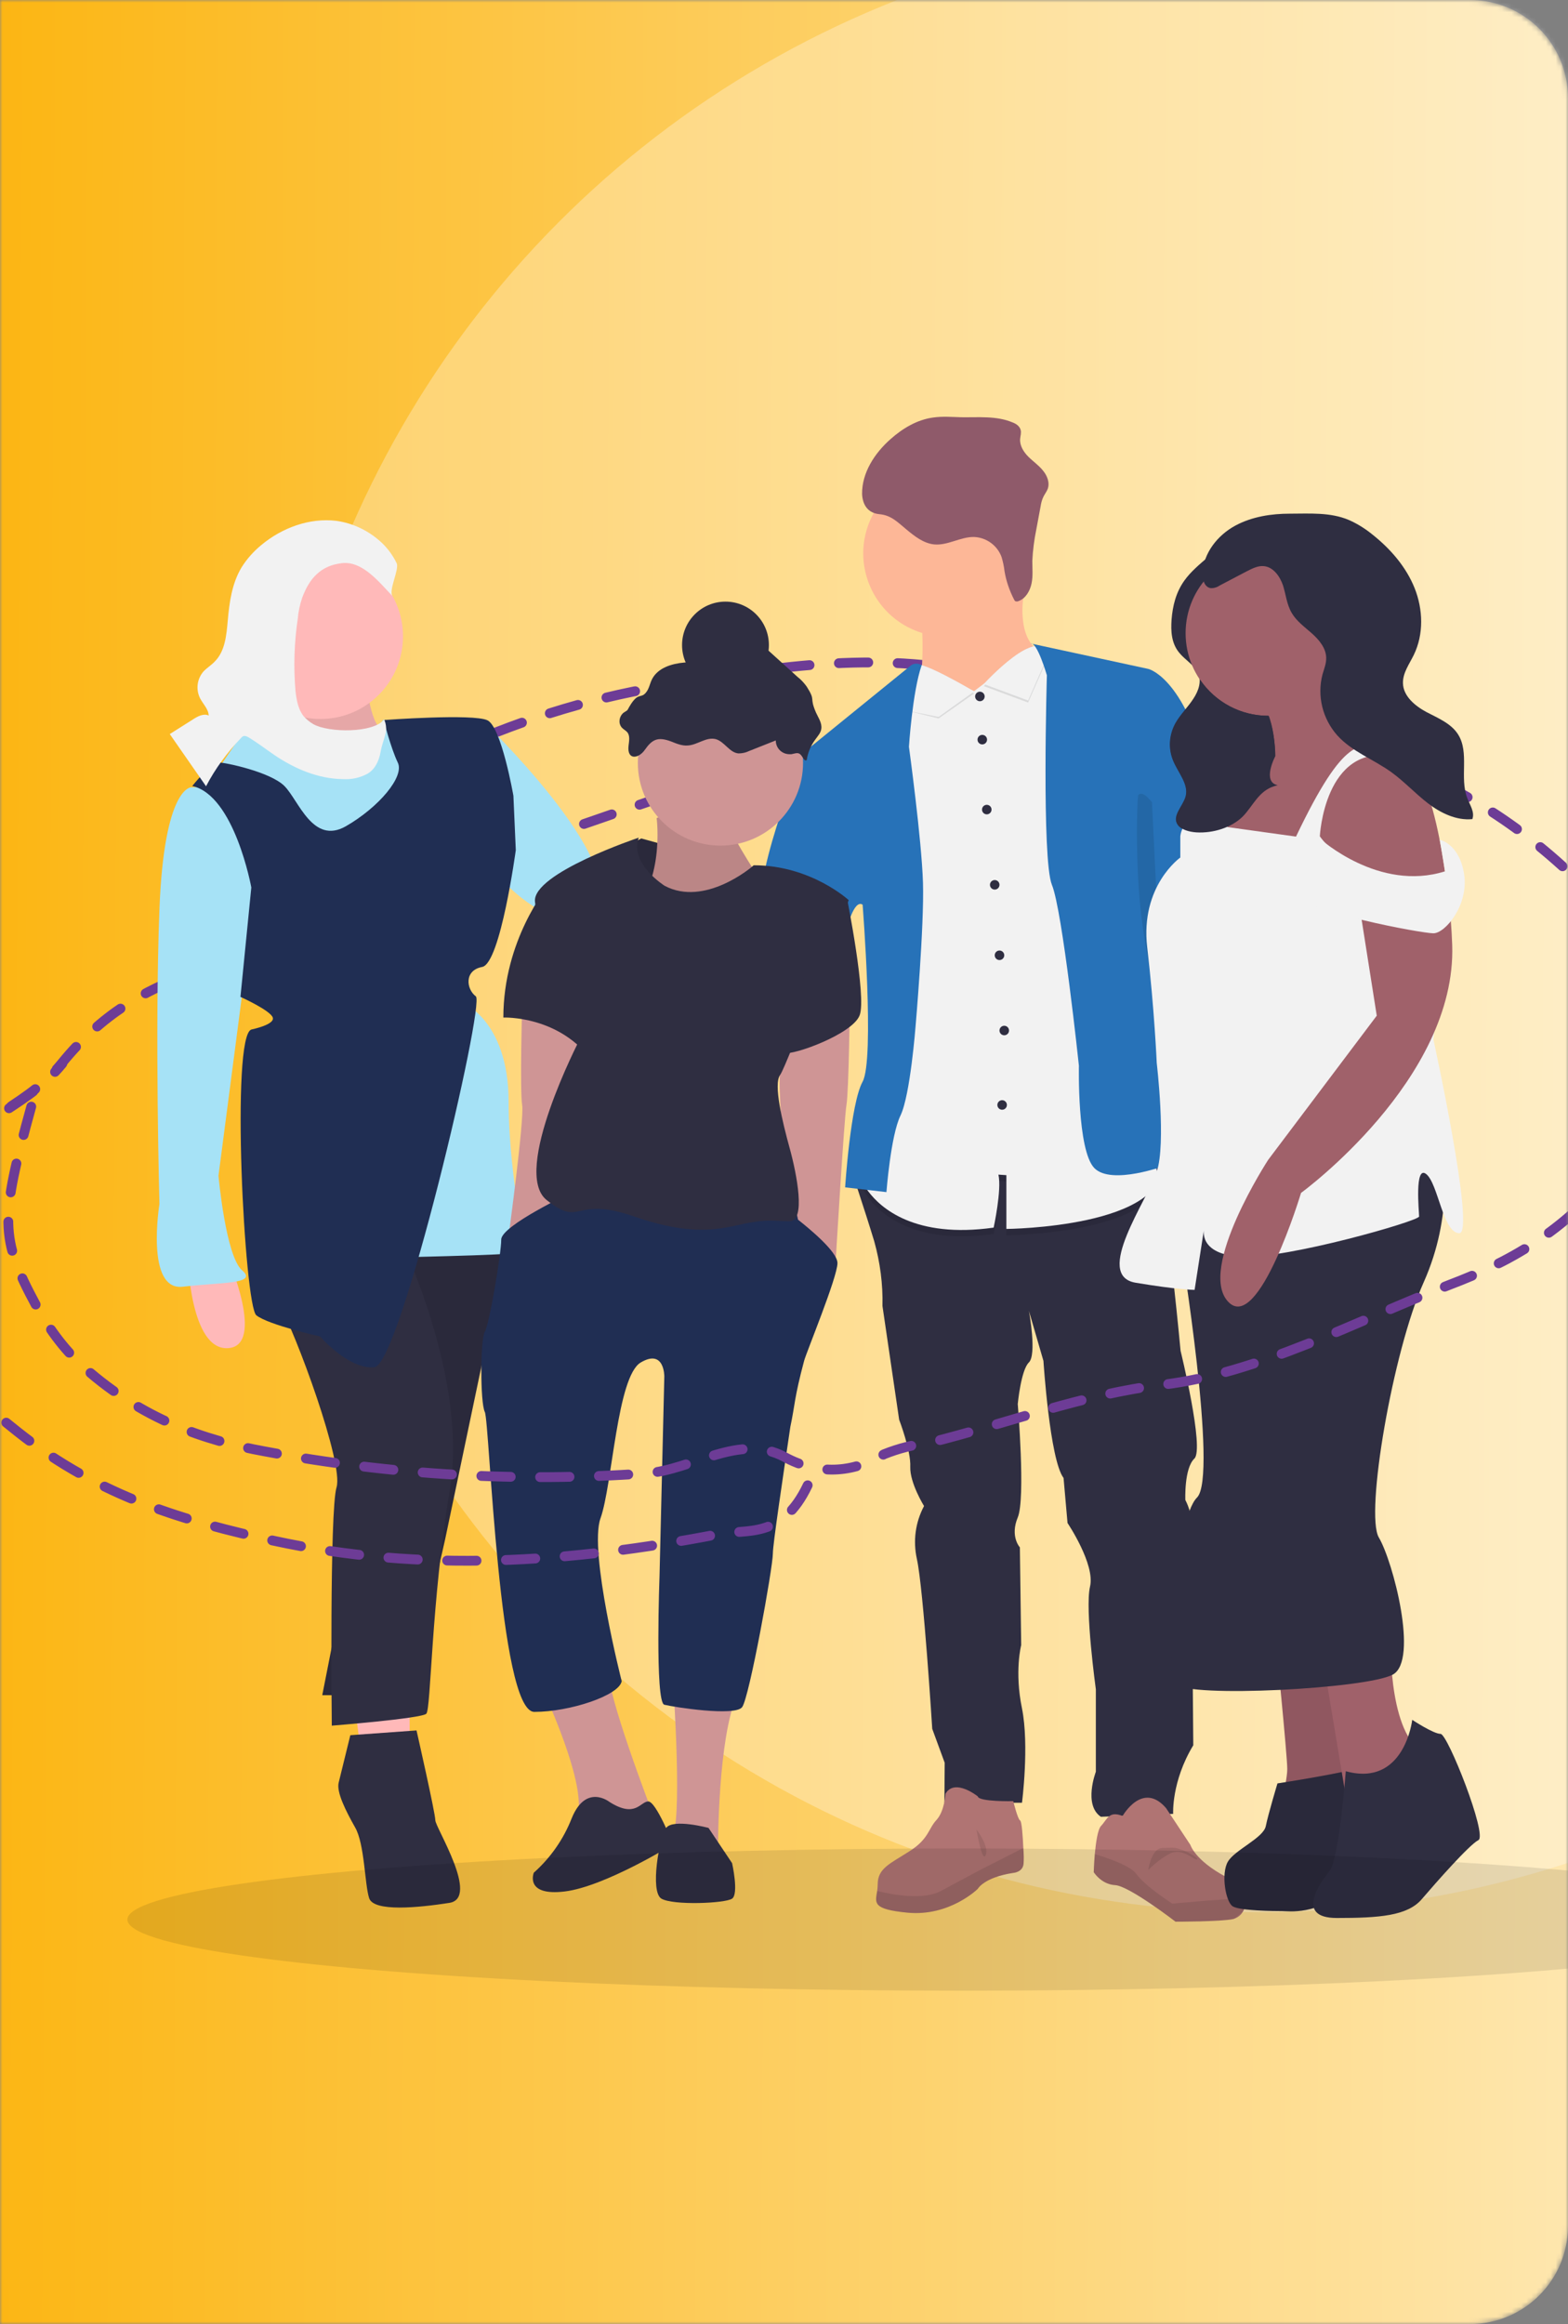 <svg width="320" height="474" viewBox="0 0 320 474" fill="none" xmlns="http://www.w3.org/2000/svg">
<rect x="0" y="0" width="320" height="474" fill="#808080" stroke="none"/>
<mask id="mask0_36_1224" style="mask-type:alpha" maskUnits="userSpaceOnUse" x="0" y="0" width="320" height="474">
<path d="M0 0H300C311.046 0 320 8.954 320 20V454C320 465.046 311.046 474 300 474H0V0Z" fill="#71A4D8"/>
</mask>
<g mask="url(#mask0_36_1224)">
<path d="M0 0H300C311.046 0 320 8.954 320 20V454C320 465.046 311.046 474 300 474H0V0Z" fill="url(#paint0_linear_36_1224)"/>
<circle cx="257" cy="188" r="202" fill="white" fill-opacity="0.3"/>
<path d="M-14 242.728C-6.225 226.997 4.142 227.262 12.618 216.837C29.083 196.622 47.468 198.002 64.954 189.46C86.48 178.849 108.342 171.872 130.066 164.285C148.513 157.812 167.203 153.275 185.878 149.349C206.567 144.988 227.453 144.198 248.231 146.988C275.093 150.649 302.092 157.6 327.078 184.844C328.069 185.932 328.862 188.001 329.853 189.062C334.655 194.368 339 200.071 339 214.953" stroke="#6D3C96" stroke-width="2" stroke-linecap="round" stroke-linejoin="round" stroke-dasharray="6 6"/>
<path d="M201 137.704C178.843 132.446 156.732 136.179 134.668 140.043C104.677 145.071 75.403 158.804 48.094 180.656C44.156 183.81 38.808 182.864 37 195.324" stroke="#6D3C96" stroke-width="2" stroke-linecap="round" stroke-linejoin="round" stroke-dasharray="6 6"/>
<path d="M38.321 256.643C38.321 256.643 38.807 275.445 46.534 274.959C54.26 274.472 46.534 256.643 46.534 256.643H38.321Z" fill="#FFB9B9"/>
<path d="M85.057 247.944L65.769 345.738H83.598L90.838 313.968L104.292 249.889L85.057 247.944Z" fill="#2F2E41"/>
<path opacity="0.1" d="M85.057 247.944L65.769 345.738H83.598L90.838 313.968L104.292 249.889L85.057 247.944Z" fill="black"/>
<path d="M72.522 348.656L73.495 356.328L83.598 354.437V346.71L72.522 348.656Z" fill="#FFB9B9"/>
<path d="M69.118 363.568C68.632 365.513 70.577 369.349 72.468 372.699C74.413 376.049 74.413 384.261 75.332 387.125C76.25 389.988 85.435 389.07 91.703 388.097C97.97 387.125 88.839 372.699 88.839 371.24C88.839 369.781 85.003 352.924 85.003 352.924L71.496 353.896L69.118 363.568Z" fill="#2F2E41"/>
<path d="M56.637 265.287C60.474 272.041 70.145 298.516 68.686 303.324C67.227 308.133 67.713 351.951 67.713 351.951C67.713 351.951 86.03 350.493 87.002 349.52C87.975 348.547 87.975 326.881 91.811 303.757C95.647 280.632 81.221 251.726 81.221 251.726C81.221 251.726 52.747 258.534 56.637 265.287Z" fill="#2F2E41"/>
<path d="M52.261 138.047L54.206 154.472C54.206 154.472 80.032 150.366 77.601 148.529C75.17 146.692 74.413 136.264 74.413 136.264L52.261 138.047Z" fill="#FFB9B9"/>
<path opacity="0.1" d="M52.261 138.047L54.206 154.472C54.206 154.472 80.032 150.366 77.601 148.529C75.17 146.692 74.413 136.264 74.413 136.264L52.261 138.047Z" fill="black"/>
<path d="M92.675 166.683C92.675 166.683 107.047 191.05 118.772 186.566C133.09 181.055 100.348 148.853 100.348 148.853L92.675 166.683Z" fill="#A6E2F6"/>
<path d="M71.064 256.643C71.064 256.643 98.997 256.156 103.806 255.67C108.614 255.184 103.806 242.163 103.806 224.819C103.806 207.475 93.702 204.125 93.702 204.125L71.064 256.643Z" fill="#A6E2F6"/>
<path d="M91.757 168.466L78.304 178.137L57.556 171.87L42.158 160.307L49.398 149.717L60.96 152.095H73.657L78.304 146.746L90.839 155.499L91.757 168.466Z" fill="#A6E2F6"/>
<path d="M65.39 146.638C74.7 146.638 82.248 139.09 82.248 129.78C82.248 120.47 74.7 112.923 65.39 112.923C56.08 112.923 48.533 120.47 48.533 129.78C48.533 139.09 56.08 146.638 65.39 146.638Z" fill="#FFB9B9"/>
<path d="M52.261 181.001L44.589 239.785C44.589 239.785 46.048 256.156 49.398 259.074C52.747 261.938 45.075 261.505 37.349 262.424C29.622 263.396 32.54 245.567 32.54 245.567C32.54 245.567 31.568 210.393 32.54 185.377C33.513 160.361 39.024 160.577 39.024 160.577L45.507 160.361L52.261 181.001Z" fill="#A6E2F6"/>
<path d="M81.167 155.499C82.626 158.362 77.331 164.63 70.577 168.52C63.823 172.356 60.96 163.225 58.042 160.307C55.179 157.444 45.993 155.499 44.535 155.499C43.076 155.499 39.24 160.307 39.24 160.307C47.885 162.252 51.288 181.001 51.288 181.001L49.073 203.315C49.073 203.315 55.179 206.071 55.665 207.53C56.151 208.988 51.343 209.961 51.343 209.961C47.02 210.933 49.884 266.314 52.315 268.259C54.746 270.204 65.336 272.582 65.336 272.582C65.336 272.582 71.117 279.335 76.412 278.849C81.707 278.363 99.051 204.666 97.106 203.207C95.161 201.748 94.674 197.912 98.403 197.21C102.131 196.507 105.264 173.383 105.264 173.383L104.778 162.306C104.778 162.306 102.347 148.313 99.483 146.908C96.62 145.503 78.303 146.854 78.303 146.854C78.303 146.854 79.762 152.581 81.167 155.499Z" fill="#202E53"/>
<path d="M77.925 110.708C79.168 111.896 80.195 113.301 80.951 114.868C81.545 116.111 79.168 120.595 80.141 121.622C77.223 118.542 73.873 114.328 69.713 114.868C65.499 115.354 63.121 117.948 61.662 121.946C61.23 123.243 60.906 124.594 60.798 125.998C60.041 130.969 59.879 135.994 60.312 141.019C60.528 142.802 60.852 144.693 61.987 146.097C62.581 146.746 63.229 147.286 63.986 147.718C67.119 149.447 76.142 149.555 78.412 146.746C79.438 149.231 78.141 150.582 77.655 153.445C77.331 155.174 76.575 156.849 75.062 157.768C73.495 158.632 71.766 159.011 69.983 158.903C65.012 158.848 60.258 156.849 56.151 154.094C54.314 152.851 52.585 151.5 50.694 150.366C50.424 150.204 50.154 150.096 49.83 150.096C49.56 150.15 49.344 150.312 49.181 150.528C46.372 153.445 43.941 156.741 42.05 160.361L34.648 149.717L39.348 146.746C40.321 146.097 41.563 145.449 42.59 145.935C42.536 144.585 41.401 143.558 40.807 142.369C39.942 140.586 40.212 138.479 41.509 136.966C42.212 136.21 43.13 135.67 43.833 134.913C45.94 132.806 46.21 129.564 46.48 126.593C46.804 122.811 47.344 118.974 49.29 115.733C50.37 114.004 51.721 112.491 53.288 111.194C57.556 107.628 63.175 105.575 68.632 106.223C72.09 106.71 75.332 108.276 77.925 110.708Z" fill="#F2F2F2"/>
<path d="M249.848 239.191C249.848 239.191 249.848 239.245 249.794 239.407C249.794 239.461 249.74 239.569 249.74 239.623C248.876 242.649 243.743 259.776 238.772 255.022C233.369 249.835 235.963 237.84 235.963 237.84H236.017L247.417 236.652L249.686 238.975L249.848 239.191Z" fill="#D38884"/>
<path d="M243.257 323.315L243.527 355.95C239.042 363.352 239.421 369.943 239.421 369.943L224.67 370.538C221.05 368.106 223.644 361.353 223.644 361.353V344.549C223.644 344.549 221.375 328.124 222.455 323.586C223.536 319.047 217.863 310.618 217.863 310.618L217.052 301.433C214.243 297.759 212.946 277.552 212.946 277.552L209.974 267.341C210.082 267.773 211.595 276.309 209.974 277.876C208.353 279.443 207.705 286.359 207.705 286.359C207.705 286.359 209.326 305.594 207.705 309.484C206.084 313.374 208.137 315.589 208.137 315.589L208.407 335.526C208.407 335.526 207.003 340.875 208.57 348.439C210.082 356.004 208.57 367.674 208.57 367.674H192.739L192.793 359.516L190.253 352.6C190.253 352.6 188.47 324.126 187.12 317.967C186.309 314.292 186.796 310.51 188.579 307.161C188.579 307.161 185.661 302.46 185.769 299.164C185.931 295.868 183.5 289.547 183.5 289.547L180.096 266.368C180.204 261.883 179.61 257.453 178.421 253.185C176.422 246.593 173.504 237.948 173.504 237.948L176.8 238.218L193.495 239.731C193.495 239.731 234.126 236.976 235.963 239.245C236.341 240.001 236.611 240.812 236.719 241.622C238.556 249.835 240.934 275.499 240.934 275.499C240.934 275.499 245.85 295.544 243.743 297.489C241.636 299.488 241.906 305.918 241.906 305.918C245.094 312.077 243.257 323.315 243.257 323.315Z" fill="#2F2E41"/>
<path d="M208.894 380.047C208.786 381.884 206.733 381.992 206.733 381.992C200.789 382.911 199.547 385.234 199.547 385.234C199.547 385.234 193.82 390.907 185.229 390.097C177.935 389.394 178.637 388.097 179.015 385.666C179.069 385.234 179.123 384.748 179.123 384.315C179.123 381.02 181.663 380.101 185.607 377.562C189.551 375.076 189.443 372.969 191.118 371.186C192.793 369.349 192.955 365.837 192.955 365.837C194.846 362.595 199.547 366.377 199.547 366.377C199.763 367.512 206.787 367.35 206.787 367.35C206.787 367.35 207.705 371.078 208.192 371.294C208.516 371.456 208.732 374.374 208.84 376.913C208.948 378.21 208.948 379.399 208.894 380.047Z" fill="#B07473"/>
<path opacity="0.1" d="M208.894 380.047C208.786 381.884 206.733 381.992 206.733 381.992C200.789 382.91 199.547 385.234 199.547 385.234C199.547 385.234 193.82 390.907 185.229 390.096C177.935 389.394 178.637 388.097 179.015 385.666C182.257 386.476 188.525 387.611 192.145 385.612C197.223 382.856 200.843 380.965 200.843 380.965L208.84 376.913C208.948 378.21 208.948 379.398 208.894 380.047Z" fill="black"/>
<path d="M253.685 389.826C253.307 390.529 252.658 391.069 251.848 391.339L251.686 391.393C249.254 391.933 239.907 391.933 239.907 391.933C239.907 391.933 230.452 384.639 227.588 384.477C224.725 384.315 223.212 381.83 223.212 381.83C223.212 381.83 223.266 380.155 223.428 378.156C223.644 375.833 224.022 373.077 224.725 372.375C225.967 371.078 226.292 369.241 229.101 370.376C229.101 370.376 233.153 363.19 237.962 368.755L242.933 376.265C242.933 376.265 243.851 379.399 250.119 382.748C252.604 384.099 253.739 385.666 254.063 387.125C254.333 388.043 254.171 389.016 253.685 389.826Z" fill="#B07473"/>
<path opacity="0.1" d="M253.685 389.826C253.144 390.312 252.496 390.799 251.848 391.339L251.686 391.393C249.254 391.933 239.907 391.933 239.907 391.933C239.907 391.933 230.452 384.639 227.588 384.477C224.725 384.315 223.212 381.83 223.212 381.83C223.212 381.83 223.266 380.155 223.428 378.156C226.346 379.02 230.776 380.587 231.911 382.208C233.748 384.747 239.259 388.259 239.259 388.259C239.259 388.259 249.524 387.287 254.117 387.125C254.333 388.043 254.171 389.016 253.685 389.826Z" fill="black"/>
<path d="M213.702 133.887L200.195 148.204C200.195 148.204 183.824 147.016 186.688 142.153C188.146 139.668 188.362 134.535 188.254 130.05C188.146 125.728 187.714 122.054 187.714 122.054C187.714 122.054 210.731 110.6 208.948 121.298C208.57 123.297 208.57 125.35 208.894 127.403C209.812 132.752 213.702 133.887 213.702 133.887Z" fill="#FDB797"/>
<path opacity="0.1" d="M236.719 241.676C232.505 251.726 205.382 251.942 205.382 251.942V240.974L203.761 240.866C204.463 244 202.788 251.672 202.788 251.672C181.339 254.697 176.098 242.487 176.098 242.487L176.854 238.326L193.549 239.839C193.549 239.839 234.18 237.084 236.017 239.353C236.341 240.055 236.611 240.866 236.719 241.676Z" fill="black"/>
<path d="M205.382 250.645V239.677L203.761 239.569C204.463 242.703 202.788 250.375 202.788 250.375C186.633 252.644 179.718 246.323 177.232 243.027C176.8 242.487 176.422 241.838 176.098 241.19L182.635 204.342L184.202 150.096L186.525 140.586L187.066 135.994V135.94H187.12L188.795 136.642L198.79 140.965L210.137 132.374L210.299 132.266L210.839 131.833L211.757 132.59L214.081 134.481L221.537 182.784C221.537 182.784 234.504 219.956 236.935 234.977C237.043 235.571 237.097 236.111 237.151 236.652C238.826 250.375 205.382 250.645 205.382 250.645Z" fill="#F2F2F2"/>
<path d="M199.979 143.018C200.516 143.018 200.951 142.582 200.951 142.045C200.951 141.508 200.516 141.073 199.979 141.073C199.442 141.073 199.006 141.508 199.006 142.045C199.006 142.582 199.442 143.018 199.979 143.018Z" fill="#2F2E41"/>
<path d="M200.465 151.825C201.002 151.825 201.438 151.389 201.438 150.852C201.438 150.315 201.002 149.88 200.465 149.88C199.928 149.88 199.493 150.315 199.493 150.852C199.493 151.389 199.928 151.825 200.465 151.825Z" fill="#2F2E41"/>
<path d="M201.384 166.089C201.921 166.089 202.356 165.653 202.356 165.116C202.356 164.579 201.921 164.144 201.384 164.144C200.847 164.144 200.411 164.579 200.411 165.116C200.411 165.653 200.847 166.089 201.384 166.089Z" fill="#2F2E41"/>
<path d="M203.005 181.433C203.542 181.433 203.977 180.997 203.977 180.46C203.977 179.923 203.542 179.488 203.005 179.488C202.467 179.488 202.032 179.923 202.032 180.46C202.032 180.997 202.467 181.433 203.005 181.433Z" fill="#2F2E41"/>
<path d="M203.977 195.805C204.514 195.805 204.95 195.37 204.95 194.832C204.95 194.295 204.514 193.86 203.977 193.86C203.44 193.86 203.005 194.295 203.005 194.832C203.005 195.37 203.44 195.805 203.977 195.805Z" fill="#2F2E41"/>
<path d="M204.95 211.149C205.487 211.149 205.922 210.714 205.922 210.177C205.922 209.64 205.487 209.204 204.95 209.204C204.412 209.204 203.977 209.64 203.977 210.177C203.977 210.714 204.412 211.149 204.95 211.149Z" fill="#2F2E41"/>
<path d="M204.517 226.332C205.055 226.332 205.49 225.896 205.49 225.359C205.49 224.822 205.055 224.387 204.517 224.387C203.98 224.387 203.545 224.822 203.545 225.359C203.545 225.896 203.98 226.332 204.517 226.332Z" fill="#2F2E41"/>
<path opacity="0.1" d="M249.849 239.623H249.74C248.336 239.785 236.017 241.298 236.017 238.759C236.017 238.489 236.017 238.164 236.071 237.894L247.471 236.706L249.74 239.029C249.794 239.191 249.794 239.299 249.849 239.407V239.623Z" fill="black"/>
<path d="M238.016 151.825L246.12 156.039C246.12 156.039 252.874 173.491 253.955 180.947C253.955 180.947 258.926 200.992 255.522 209.204C252.064 217.471 252.388 233.788 252.388 233.788C252.388 233.788 250.389 236.814 249.578 236.003C248.768 235.193 249.849 239.137 249.849 239.137C249.849 239.137 236.017 240.974 235.963 238.273C235.909 235.571 239.151 222.604 239.151 222.604C239.151 222.604 240.015 191.753 238.772 186.89C237.53 182.027 238.016 151.825 238.016 151.825Z" fill="#67647E"/>
<path d="M177.88 105.467C179.555 102.009 182.365 99.2 185.823 97.579C194.251 93.526 204.355 97.092 208.407 105.575C212.46 114.004 208.894 124.107 200.411 128.16C191.982 132.212 181.879 128.646 177.826 120.163C175.611 115.517 175.611 110.114 177.88 105.467Z" fill="#FDB797"/>
<path d="M179.501 104.873C181.879 105.089 183.175 106.494 185.012 108.006C186.687 109.411 188.524 110.816 190.632 111.032C193.387 111.302 196.035 109.465 198.79 109.519C201.329 109.627 203.545 111.248 204.409 113.625C204.679 114.544 204.895 115.517 205.004 116.489C205.328 118.488 206.03 120.487 206.949 122.27C207.003 122.378 207.057 122.486 207.165 122.594C207.381 122.702 207.651 122.702 207.867 122.594C209.326 122.054 210.19 120.541 210.515 119.028C210.839 117.516 210.677 115.949 210.677 114.382C210.785 112.221 211.055 110.114 211.487 108.006L212.352 103.36C212.46 102.657 212.622 101.955 212.946 101.307C213.216 100.766 213.594 100.28 213.81 99.74C214.297 98.443 213.702 96.984 212.838 95.958C211.973 94.877 210.839 94.121 209.866 93.148C208.894 92.176 208.083 90.879 208.191 89.528C208.245 88.88 208.461 88.285 208.299 87.691C208.083 86.881 207.327 86.394 206.57 86.124C203.329 84.773 199.655 85.152 196.143 85.098C194.252 85.044 192.361 84.882 190.469 85.152C187.174 85.584 184.202 87.367 181.717 89.582C178.475 92.446 175.881 96.444 175.935 100.766C176.043 102.982 177.124 104.656 179.501 104.873Z" fill="#8F5A6A"/>
<path opacity="0.1" d="M199.277 373.131C199.277 373.131 201.87 376.427 201.168 378.318C200.465 380.209 199.277 373.131 199.277 373.131Z" fill="black"/>
<path opacity="0.1" d="M234.342 381.398C234.342 381.398 234.936 376.967 237.206 376.913C239.529 376.859 239.637 376.697 241.366 377.346C243.149 378.048 244.77 379.074 244.23 379.237C243.689 379.399 241.204 376.697 238.61 378.102C237.098 378.966 235.639 380.047 234.342 381.398Z" fill="black"/>
<path opacity="0.1" d="M191.55 146.53L198.79 141.451C198.79 141.451 188.2 135.183 186.904 136.048C185.661 136.912 184.742 144.855 184.742 144.855L191.55 146.53Z" fill="black"/>
<path d="M191.55 146.205L198.79 141.019C198.79 141.019 188.2 134.751 186.904 135.616C185.661 136.48 184.742 144.855 184.742 144.855L191.55 146.205Z" fill="#E1E7EF"/>
<path d="M191.55 146.205L198.79 141.019C198.79 141.019 188.2 134.751 186.904 135.616C185.661 136.48 184.742 144.855 184.742 144.855L191.55 146.205Z" fill="#F2F2F2"/>
<path d="M188.092 135.67L187.876 135.562C187.228 135.238 186.417 135.292 185.823 135.778L164.049 153.446C164.049 153.446 154.378 175.868 155.026 187.16L172.802 189.484C172.802 189.484 174.261 183.324 176.044 184.513C176.044 184.513 178.529 216.066 176.044 220.605C173.558 225.143 172.478 242.163 172.478 242.163L180.906 243.135C180.906 243.135 181.771 231.627 183.77 227.521C185.769 223.414 186.85 209.313 186.85 209.313C186.85 209.313 188.633 188.835 188.363 180.028C188.092 171.221 185.499 152.311 185.499 152.311C185.499 152.311 186.201 141.127 188.092 135.67Z" fill="#2772B8"/>
<path opacity="0.1" d="M209.812 143.288L200.789 139.938C200.789 139.938 212.298 127.349 213.756 134.319L209.812 143.288Z" fill="black"/>
<path d="M209.812 142.856L200.789 139.506C200.789 139.506 212.298 126.917 213.756 133.887L209.812 142.856Z" fill="#E1E7EF"/>
<path d="M209.812 142.856L200.789 139.506C200.789 139.506 212.298 126.917 213.756 133.887L209.812 142.856Z" fill="#F2F2F2"/>
<path opacity="0.1" d="M209.488 132.158C209.596 132.158 209.758 132.158 209.866 132.266L209.488 132.158Z" fill="black"/>
<path d="M210.353 131.239L234.342 136.426C234.342 136.426 240.933 137.885 245.688 154.472C250.443 171.059 239.15 191.375 239.15 191.375L236.665 189.267L237.908 237.678C237.908 237.678 226.832 241.839 223.32 238.219C219.808 234.545 220.186 217.363 220.186 217.363C220.186 217.363 216.836 185.701 214.675 180.461C212.568 175.274 213.648 137.723 213.648 137.723C213.648 137.723 211.703 130.969 210.353 131.239Z" fill="#2772B8"/>
<path opacity="0.1" d="M232.343 162.09C232.019 162.415 231.586 177.057 233.099 188.187C234.018 194.995 235.368 201.694 237.26 208.286L235.098 163.603C235.044 163.657 233.369 161.172 232.343 162.09Z" fill="black"/>
<path d="M255.576 108.276C258.007 109.573 255.954 114.922 254.765 116.435C253.793 117.678 252.334 118.65 251.199 119.839C248.119 122.973 247.417 127.457 249.416 131.077C251.199 134.211 254.657 136.588 257.737 139.073C259.898 140.856 261.897 142.747 263.788 144.855C266.327 147.772 268.543 151.122 268.164 154.58C267.894 156.957 266.219 158.956 263.896 159.605C262.653 159.929 261.303 159.929 260.114 160.253C256.764 161.172 255.738 164.359 253.522 166.521C251.307 168.682 247.633 169.925 244.067 169.708C242.608 169.6 241.041 169.222 240.339 168.196C239.096 166.413 241.42 164.413 241.96 162.414C242.608 159.983 240.501 157.66 239.475 155.282C238.34 152.689 238.556 149.771 239.961 147.34C240.933 145.665 242.446 144.206 243.527 142.531C244.607 140.91 245.31 138.911 244.445 137.182C243.689 135.616 241.798 134.535 240.663 133.13C239.042 131.185 238.934 128.7 239.096 126.376C239.313 123.621 239.961 120.865 241.69 118.434C242.987 116.597 244.878 115.03 246.715 113.463C248.281 112.329 252.874 106.872 255.576 108.276Z" fill="#2F2E41"/>
<path d="M260.276 333.851C260.276 333.851 262.708 357.949 262.708 360.812C262.708 363.676 260.276 374.32 257.899 375.238C255.522 376.157 250.659 381.992 250.659 382.965C250.659 383.937 254.981 384.91 262.221 384.91C269.461 384.91 277.62 365.135 277.62 365.135L272.811 333.797H260.276V333.851Z" fill="#A0616A"/>
<path opacity="0.1" d="M260.276 333.851C260.276 333.851 262.708 357.949 262.708 360.812C262.708 363.676 260.276 374.32 257.899 375.238C255.522 376.157 250.659 381.992 250.659 382.965C250.659 383.937 254.981 384.91 262.221 384.91C269.461 384.91 277.62 365.135 277.62 365.135L272.811 333.797H260.276V333.851Z" fill="black"/>
<path d="M258.331 372.429C257.845 374.86 252.064 377.237 250.605 379.669C249.146 382.1 250.119 387.881 251.577 388.8C253.036 389.718 260.222 389.772 261.681 389.772C263.14 389.772 268.435 390.745 276.107 384.964C283.779 379.183 278.971 359.408 277.566 360.38C276.107 361.353 260.709 363.73 260.709 363.73C260.709 363.73 258.817 369.997 258.331 372.429Z" fill="#2F2E41"/>
<path opacity="0.1" d="M258.331 372.429C257.845 374.86 252.064 377.237 250.605 379.669C249.146 382.1 250.119 387.881 251.577 388.8C253.036 389.718 260.222 389.772 261.681 389.772C263.14 389.772 268.435 390.745 276.107 384.964C283.779 379.183 278.971 359.408 277.566 360.38C276.107 361.353 260.709 363.73 260.709 363.73C260.709 363.73 258.817 369.997 258.331 372.429Z" fill="black"/>
<path d="M268.921 331.96L274.702 366.648L282.428 372.915C282.428 372.915 299.772 360.866 291.559 358.003C283.347 355.139 283.833 335.364 283.833 335.364L268.921 331.96Z" fill="#A0616A"/>
<path d="M293.991 353.626C295.45 353.626 303.608 374.32 301.717 375.292C299.826 376.265 293.072 383.937 290.155 387.341C287.237 390.745 281.51 391.177 272.811 391.177C264.166 391.177 269.461 383.937 271.352 381.56C273.297 379.128 274.648 361.245 274.648 361.245C286.643 364.54 288.21 350.763 288.21 350.763C288.21 350.763 292.532 353.626 293.991 353.626Z" fill="#2F2E41"/>
<path d="M243.365 242.811L240.934 253.887C240.934 253.887 248.66 301.109 244.284 305.432C239.907 309.754 237.53 340.605 239.961 343.469C242.392 346.332 278.971 344.441 284.266 341.524C289.561 338.606 284.266 318.399 281.402 313.59C278.538 308.782 284.266 275.553 290.533 261.559C296.801 247.566 294.369 235.571 294.369 235.571L243.365 242.811Z" fill="#2F2E41"/>
<path d="M258.818 145.989C268.128 145.989 275.675 138.442 275.675 129.132C275.675 119.822 268.128 112.275 258.818 112.275C249.507 112.275 241.96 119.822 241.96 129.132C241.96 138.442 249.507 145.989 258.818 145.989Z" fill="#A0616A"/>
<path d="M255.9 142.153C260.222 144.098 260.222 153.716 260.222 153.716C260.222 153.716 251.577 152.743 247.201 155.174C242.824 157.606 243.851 169.168 243.851 169.168L255.9 174.463L295.396 182.189C295.396 182.189 292.964 154.256 284.319 152.311C275.675 150.366 269.407 134.967 269.407 134.967C269.407 134.967 251.577 140.208 255.9 142.153Z" fill="#A0616A"/>
<path d="M295.396 178.785V182.135L292.532 212.014C292.532 212.014 301.177 251.51 297.827 251.51C294.477 251.51 293.505 241.406 291.073 239.461C288.642 237.516 289.614 247.187 289.614 248.106C289.614 249.024 262.654 256.751 253.468 256.318C244.283 255.886 245.742 250.537 245.742 250.537L243.797 263.072C243.797 263.072 240.447 263.072 231.748 261.613C223.104 260.155 234.18 244.756 236.071 238.975C238.016 233.194 236.071 216.823 236.071 216.823C236.071 216.823 235.585 205.746 234.126 193.211C232.667 180.677 240.879 174.895 240.879 174.895V170.573C241.366 166.251 246.661 166.251 246.661 166.251L250.497 151.825H251.956L250.497 168.682L264.491 170.627C274.594 149.447 277.512 152.311 282.32 151.662C287.129 151.014 295.342 158.578 295.342 158.578L293.397 162.414C287.129 153.283 284.265 154.202 284.265 154.202C270.272 151.771 269.353 170.573 269.353 170.573C276.647 180.677 295.396 178.785 295.396 178.785Z" fill="#F2F2F2"/>
<path d="M274.216 164.306L280.97 207.151L258.817 236.544C258.817 236.544 244.391 258.696 250.605 265.45C256.818 272.203 265.517 243.297 265.517 243.297C265.517 243.297 297.287 220.172 296.368 192.725C295.396 165.278 285.292 156.579 285.292 156.579C274.216 154.202 274.216 164.306 274.216 164.306Z" fill="#A0616A"/>
<path d="M294.909 177.705C281.402 181.973 269.407 171.059 269.407 171.059L253.036 179.704C253.036 179.704 260.762 178.245 263.626 182.135C266.49 185.972 290.101 190.348 292.532 190.348C294.963 190.348 299.772 184.567 298.799 178.299C297.827 172.032 293.829 171.275 293.829 171.275L294.909 177.705Z" fill="#F2F2F2"/>
<path d="M239.529 155.337C240.555 157.714 242.662 160.037 242.014 162.469C241.474 164.468 239.151 166.413 240.393 168.25C241.096 169.222 242.662 169.655 244.121 169.763C247.687 169.979 251.361 168.736 253.576 166.575C255.738 164.414 256.818 161.28 260.168 160.307C260.384 160.253 260.6 160.199 260.762 160.145C257.467 159.497 260.276 154.202 260.276 154.202C260.276 154.202 260.276 149.501 258.817 145.989C253.252 145.989 248.065 143.234 244.932 138.641C244.932 140.046 244.499 141.397 243.635 142.532C242.554 144.152 241.042 145.665 240.069 147.34C238.61 149.772 238.394 152.743 239.529 155.337Z" fill="#2F2E41"/>
<path d="M263.248 104.765C259.466 104.765 255.522 105.359 252.118 107.196C248.498 109.141 245.58 112.815 245.418 116.921C245.364 118.164 245.796 119.731 247.039 119.947C247.687 120.001 248.39 119.785 248.93 119.407L254.495 116.489C255.576 115.949 256.71 115.354 257.899 115.462C259.844 115.625 261.195 117.516 261.843 119.407C262.437 121.298 262.6 123.297 263.626 125.026C264.599 126.701 266.274 127.889 267.732 129.186C269.191 130.483 270.596 132.158 270.65 134.103C270.704 135.291 270.218 136.426 269.894 137.561C268.759 141.937 269.894 146.584 272.919 149.988C275.891 153.283 280.267 154.85 283.887 157.444C286.589 159.389 288.804 161.82 291.397 163.819C293.991 165.818 297.233 167.385 300.474 167.061C301.015 165.656 299.988 164.197 299.448 162.793C297.827 158.632 299.934 153.499 297.557 149.771C296.152 147.556 293.505 146.476 291.127 145.233C288.804 143.99 286.373 141.991 286.319 139.344C286.265 137.236 287.615 135.453 288.534 133.562C290.587 129.348 290.425 124.269 288.696 119.947C286.967 115.625 283.779 111.95 280.105 109.033C278.646 107.844 277.026 106.818 275.297 106.061C271.514 104.44 267.246 104.765 263.248 104.765Z" fill="#2F2E41"/>
<path d="M130.875 171.01C130.875 171.01 158.322 178.251 158.808 181.6C159.295 184.95 144.815 194.189 144.815 194.189L114.45 179.709L130.875 171.01Z" fill="#2F2E41"/>
<path opacity="0.1" d="M130.875 171.01C130.875 171.01 158.322 178.251 158.808 181.6C159.295 184.95 144.815 194.189 144.815 194.189L114.45 179.709L130.875 171.01Z" fill="black"/>
<path d="M134.008 166.845C134.008 166.845 135.845 180.407 127.903 187.484C119.961 194.562 153.351 193.374 153.351 193.374L153.783 177.327C153.783 177.327 145.841 165.332 147.462 162.901C149.083 160.524 134.008 166.845 134.008 166.845Z" fill="#CF9595"/>
<path opacity="0.1" d="M134.008 166.845C134.008 166.845 135.845 180.407 127.903 187.484C119.961 194.562 153.351 193.374 153.351 193.374L153.783 177.327C153.783 177.327 145.841 165.332 147.462 162.901C149.083 160.524 134.008 166.845 134.008 166.845Z" fill="black"/>
<path d="M147.03 172.464C156.34 172.464 163.887 164.917 163.887 155.607C163.887 146.297 156.34 138.75 147.03 138.75C137.72 138.75 130.172 146.297 130.172 155.607C130.172 164.917 137.72 172.464 147.03 172.464Z" fill="#CF9595"/>
<path d="M106.561 204.666C106.561 204.666 106.075 222.496 106.561 225.359C107.048 228.223 103.698 252.807 103.698 252.807L114.288 245.08C114.288 245.08 122.5 219.092 119.096 212.338C115.692 205.585 106.561 204.666 106.561 204.666Z" fill="#CF9595"/>
<path d="M160.213 212.392C156.863 219.146 162.212 249.889 162.212 249.889L170.533 257.453C170.533 257.453 172.262 228.223 172.748 225.359C173.234 222.496 173.45 204.126 173.45 204.126C173.45 204.126 163.563 205.639 160.213 212.392Z" fill="#CF9595"/>
<path d="M127.147 145.449C126.39 146.152 126.12 147.448 126.876 148.367C127.201 148.745 127.687 148.961 128.011 149.339C128.605 150.042 128.389 151.122 128.281 152.041C127.903 155.121 130.334 154.742 131.577 152.959C133.09 150.798 134.225 150.204 136.98 151.23C138.061 151.663 139.195 152.149 140.384 152.041C142.329 151.933 144.112 150.258 146.057 150.744C147.84 151.23 148.867 153.5 150.704 153.662C151.46 153.662 152.217 153.5 152.865 153.175L158.322 151.014C158.322 152.581 159.565 153.824 161.131 153.824C161.24 153.824 161.402 153.824 161.51 153.824C162.104 153.716 162.806 153.392 163.293 153.824C163.833 154.256 164.103 155.391 164.643 155.012C164.86 153.5 165.454 152.095 166.372 150.852C166.859 150.15 167.507 149.501 167.615 148.637C167.777 147.448 167.021 146.422 166.534 145.341C165.076 141.991 166.588 143.126 164.643 140.046C164.103 139.29 163.455 138.587 162.752 138.047L156.539 132.428C155.458 131.455 154.216 130.375 152.703 130.321C150.434 130.267 148.921 132.482 147.03 133.671C144.868 134.967 142.113 134.913 139.628 135.129C137.088 135.346 134.279 136.21 133.09 138.479C132.604 139.398 132.496 140.478 131.793 141.289C130.659 142.64 130.172 140.857 128.065 144.801C127.957 144.963 127.309 145.287 127.147 145.449Z" fill="#2F2E41"/>
<path d="M111.768 180.809C111.768 180.809 102.725 191.645 102.725 207.53C102.725 207.53 114.288 207.043 121.041 216.661C127.795 226.278 111.768 180.809 111.768 180.809Z" fill="#2F2E41"/>
<path d="M110.884 344.874C110.884 344.874 118.124 360.272 118.124 367.998C118.124 375.725 133.036 369.457 133.036 369.457C133.036 369.457 123.418 344.387 124.391 341.037C125.364 337.688 110.884 344.874 110.884 344.874Z" fill="#CF9595"/>
<path d="M137.412 343.901C137.412 343.901 139.411 372.591 136.98 375.13C134.549 377.67 146.543 376.211 146.543 376.211C146.543 376.211 146.543 354.545 150.38 345.846L137.412 343.901Z" fill="#CF9595"/>
<path d="M164.103 277.552C164.535 275.878 170.911 260.479 170.911 257.615C170.911 255.292 165.184 250.592 162.86 248.755C162.536 247.08 162.104 245.999 161.51 245.621C158.16 243.676 116.719 243.189 116.719 243.189C116.719 243.189 102.293 249.943 102.293 252.807C102.293 255.67 99.861 270.15 98.943 271.609C98.024 273.068 97.97 286.035 98.943 287.98C99.915 289.925 101.807 349.142 109.047 349.142C116.287 349.142 126.39 345.792 126.876 342.875C126.876 342.875 120.123 316.4 122.554 309.646C124.985 302.892 125.904 280.74 130.767 277.877C135.629 275.013 135.575 280.74 135.575 280.74L134.603 321.209C134.603 321.209 133.63 347.197 135.575 347.683C137.52 348.17 150.001 350.115 151.46 348.17C152.919 346.224 157.728 319.75 157.728 316.832C157.728 314.941 159.781 301.272 161.293 291.006C162.266 286.467 162.05 285.225 164.103 277.552Z" fill="#202E53"/>
<path d="M124.391 367.512C124.391 367.512 119.582 363.676 116.665 370.862C114.99 375.13 112.342 378.912 108.939 381.938C108.939 381.938 106.993 386.747 115.206 385.774C123.419 384.802 137.358 376.157 137.358 376.157C137.358 376.157 133.9 367.35 132.279 367.404C130.659 367.458 129.686 370.862 124.391 367.512Z" fill="#2F2E41"/>
<path d="M144.598 372.807C144.598 372.807 137.358 370.862 135.954 372.807C134.549 374.752 132.604 385.828 134.981 387.233C137.358 388.638 148.002 388.206 149.407 387.233C150.812 386.261 149.407 379.993 149.407 379.993L144.598 372.807Z" fill="#2F2E41"/>
<path d="M135.65 180.666C135.65 180.666 128.41 176.132 130.355 170.837C130.355 170.837 108.689 178.077 109.175 183.859C109.661 189.64 118.306 212.003 118.306 212.003C118.306 212.003 104.312 238.964 111.552 244.745C118.792 250.526 116.847 243.773 129.382 248.095C141.917 252.417 147.212 250.526 152.021 249.554C156.829 248.581 157.802 249.068 161.152 249.068C164.502 249.068 162.611 239.45 161.152 234.155C159.693 228.86 157.802 221.134 159.207 219.243C160.612 217.352 173.201 183.583 173.201 183.583C173.201 183.583 165.525 176.473 153.82 176.473C153.386 176.907 143.808 184.988 135.65 180.666Z" fill="#2F2E41"/>
<path d="M169.182 185.377C169.182 184.891 172.895 183.41 172.895 183.41C172.895 183.41 176.854 203.207 175.449 207.043C174.044 210.879 161.942 215.256 160.051 214.77C158.16 214.283 169.182 185.377 169.182 185.377Z" fill="#2F2E41"/>
<path d="M148.056 140.424C152.95 140.424 156.917 136.457 156.917 131.564C156.917 126.67 152.95 122.703 148.056 122.703C143.162 122.703 139.195 126.67 139.195 131.564C139.195 136.457 143.162 140.424 148.056 140.424Z" fill="#2F2E41"/>
<path d="M164.833 302.925C159.529 314.044 152.488 311.746 146.544 312.908C116.353 318.745 86.146 320.832 55.818 314.229C38.047 310.294 20.536 305.46 3.635 292.043C-2.843 286.76 -9.502 282.429 -14.776 270.913C-19.714 260.084 -18.632 252.425 -13.892 242.705C-6.119 227.043 4.244 227.307 12.718 216.927M327.082 185.074C328.073 186.157 328.865 188.217 329.856 189.274C334.656 194.556 339 200.235 339 215.052C339 229.869 333.574 233.382 329.703 238.242C319.203 251.448 307.574 257.575 295.885 262.012C276.362 269.593 256.869 280.105 237.209 282.429C221.146 284.304 205.463 290.352 189.583 294.288C186.504 294.616 183.445 295.385 180.439 296.586C173.901 300.564 166.797 300.777 160.184 297.193C150.933 292.148 141.317 299.834 131.852 300.494C105.864 302.353 79.833 300.852 53.974 296.005C41.583 293.76 29.117 289.428 17.397 279.101C13.641 275.852 10.242 271.49 7.353 266.212C-0.054 252.478 0.008 248.727 6.378 225.696" stroke="#6D3C96" stroke-width="2" stroke-linecap="round" stroke-linejoin="round" stroke-dasharray="6 6"/>
<ellipse cx="196.5" cy="391.5" rx="170.5" ry="14.5" fill="black" fill-opacity="0.1"/>
</g>
<defs>
<linearGradient id="paint0_linear_36_1224" x1="2.40787e-06" y1="223.585" x2="320.002" y2="225.374" gradientUnits="userSpaceOnUse">
<stop stop-color="#FCB614"/>
<stop offset="1" stop-color="#FEE6AD"/>
</linearGradient>
</defs>
</svg>
